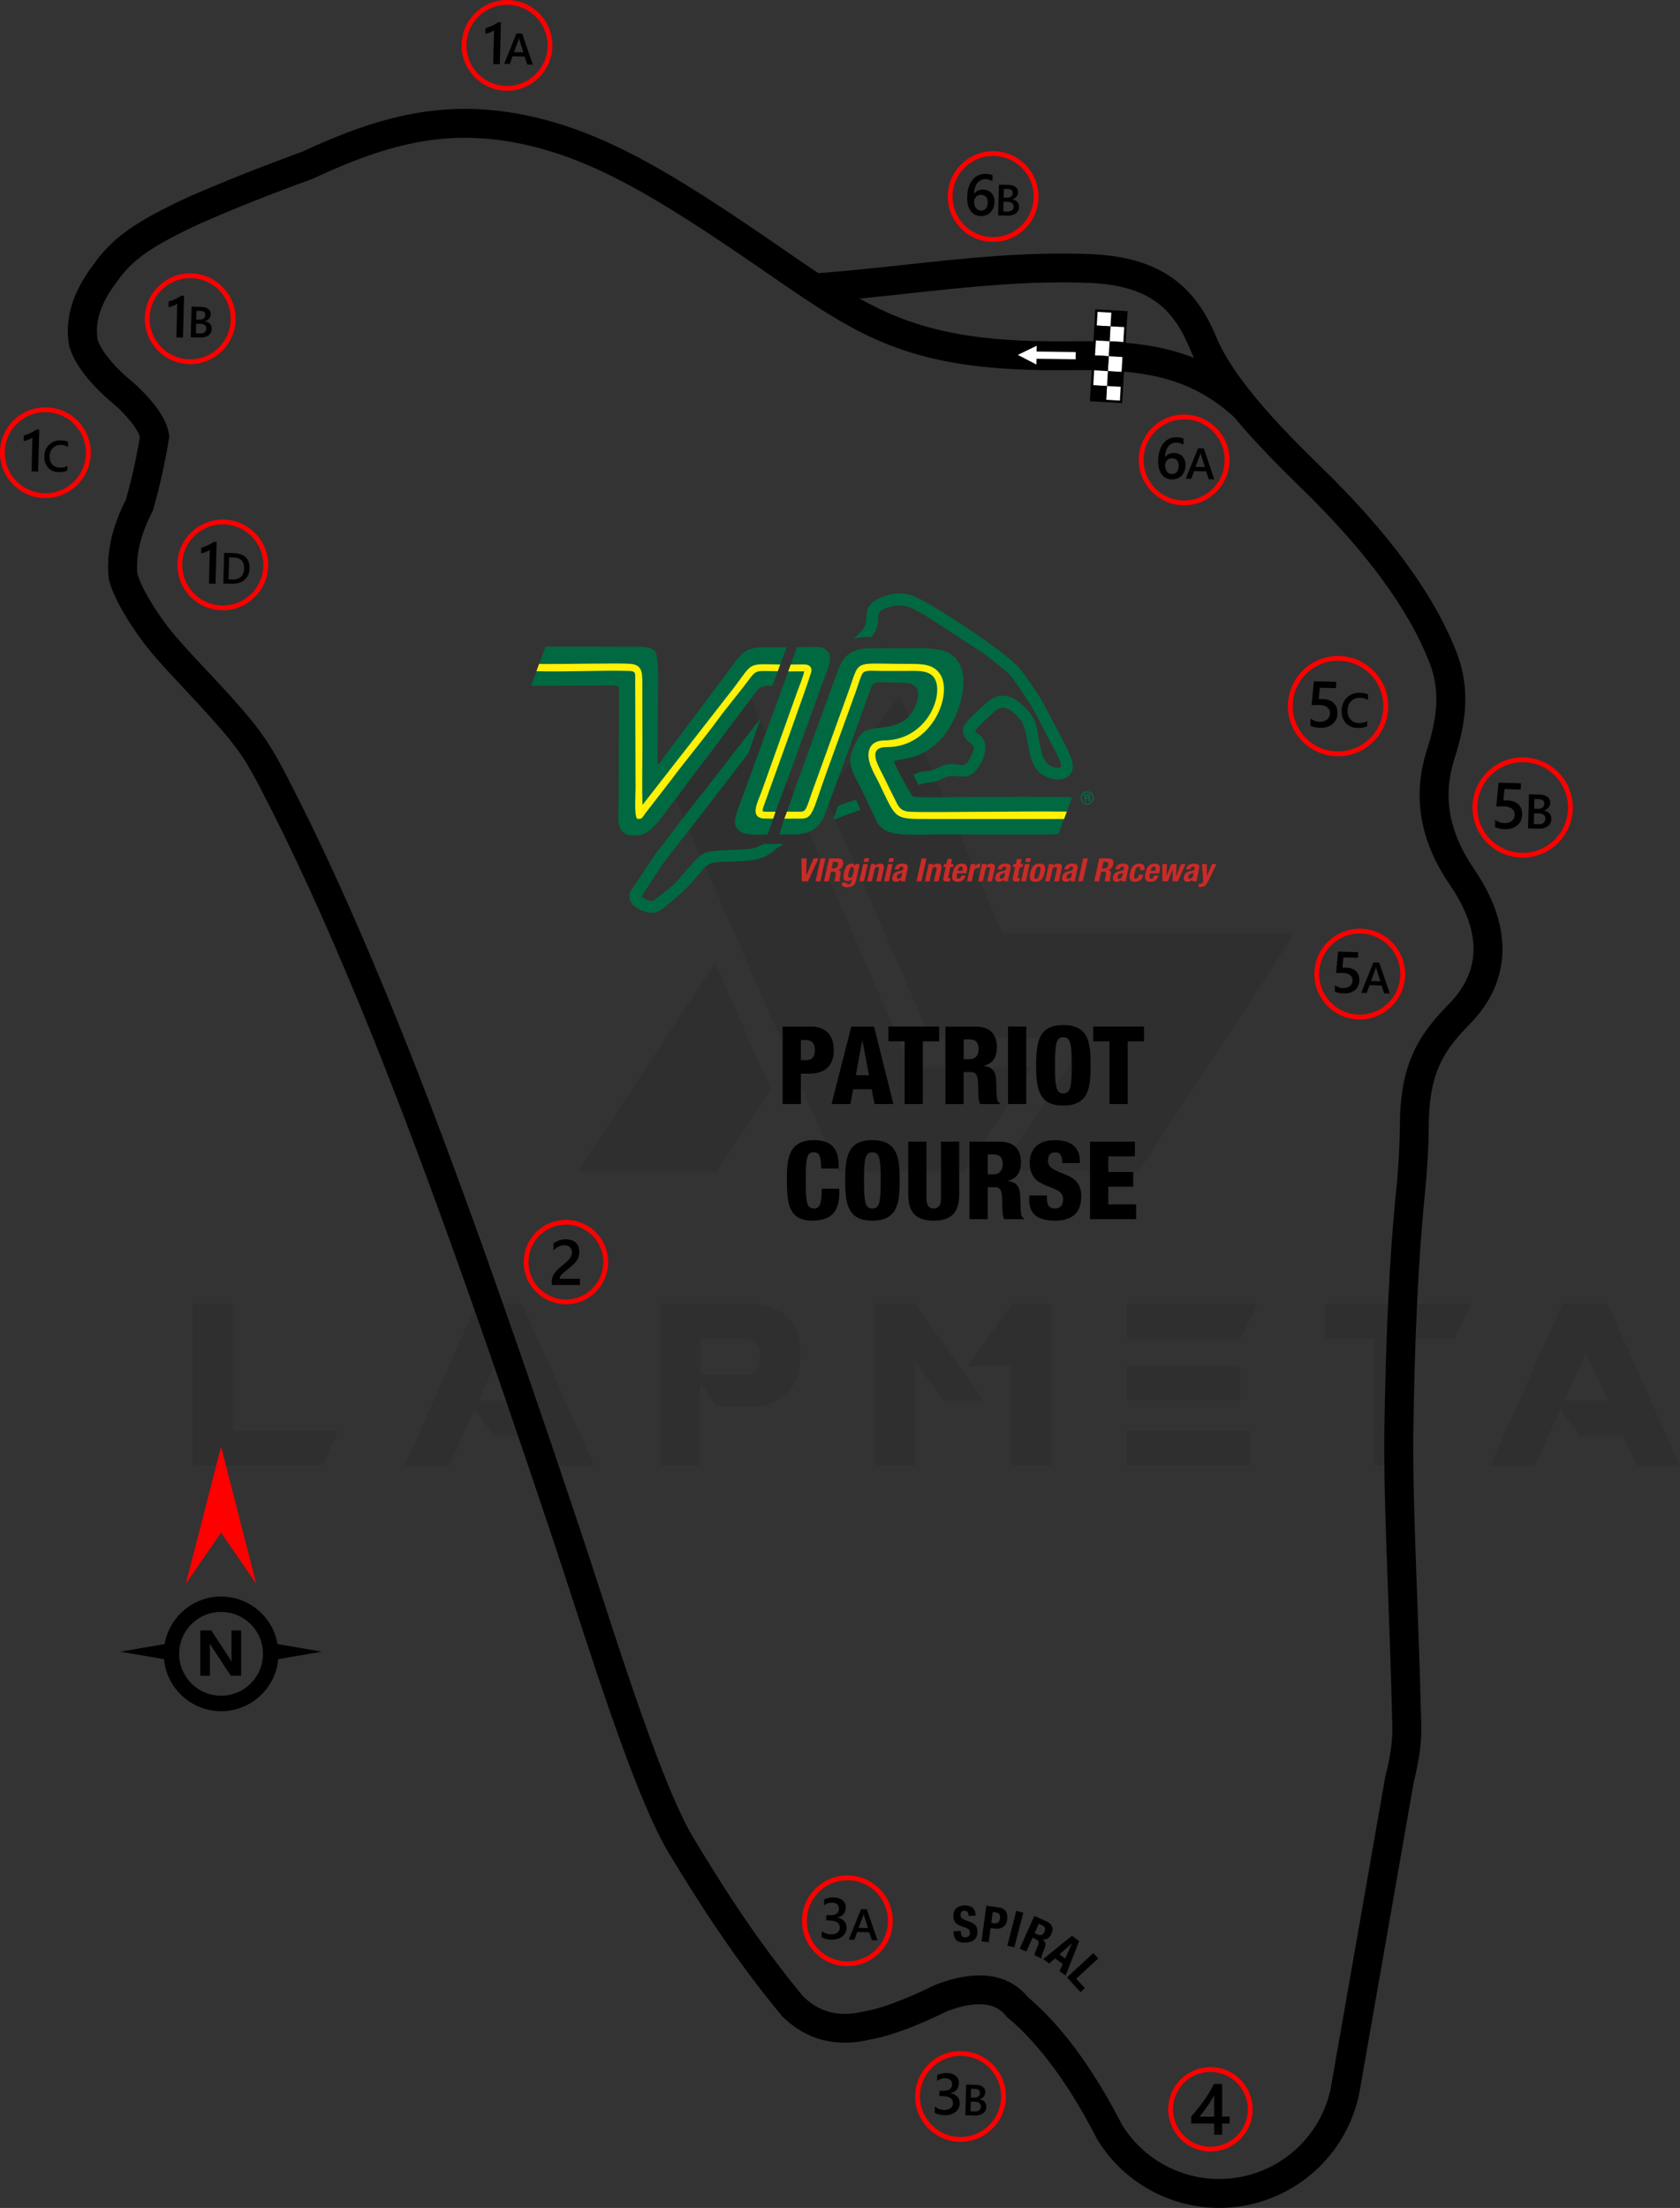 <?xml version="1.0" encoding="UTF-8"?>
<!DOCTYPE svg PUBLIC "-//W3C//DTD SVG 1.1//EN" "http://www.w3.org/Graphics/SVG/1.1/DTD/svg11.dtd">
<!-- Creator: CorelDRAW 2020 (64-Bit) -->
<svg xmlns="http://www.w3.org/2000/svg" xml:space="preserve" width="122.76mm" height="161.353mm" version="1.1" style="shape-rendering:geometricPrecision; text-rendering:geometricPrecision; image-rendering:optimizeQuality; fill-rule:evenodd; clip-rule:evenodd"
viewBox="0 0 485.14 637.65"
 xmlns:xlink="http://www.w3.org/1999/xlink"
 xmlns:xodm="http://www.corel.com/coreldraw/odm/2003">
 <rect x="0" y="0" width="485.14" height="637.65" fill="#333333" stroke="none"/>
 <defs>
  <style type="text/css">
   <![CDATA[
    .str1 {stroke:red;stroke-width:1.39;stroke-miterlimit:22.926}
    .str0 {stroke:black;stroke-width:0.7;stroke-miterlimit:22.926}
    .fil5 {fill:none}
    .fil3 {fill:black}
    .fil7 {fill:#006941}
    .fil9 {fill:#FFF108}
    .fil4 {fill:white}
    .fil2 {fill:black;fill-rule:nonzero}
    .fil1 {fill:black;fill-rule:nonzero}
    .fil8 {fill:#CA2B27;fill-rule:nonzero}
    .fil10 {fill:red;fill-rule:nonzero}
    .fil6 {fill:white;fill-rule:nonzero}
    .fil0 {fill:black;fill-opacity:0.071}
   ]]>
  </style>
 </defs>
 <g id="Layer_x0020_1">
  <g id="_2083829331744">
   <g>
    <g id="Layer-1">
     <path class="fil0" d="M55.56 423.25l0 -46.8 11.62 0 0 36.65 30.53 0 -4.65 10.15 -37.5 0zm204.17 -222.38l29.83 68.57 84.38 0 -45.02 68.81 -40.29 0 0 -0.08 25.26 -38.59 -45.33 0 -30.22 -69.58 21.39 -29.13zm-37.19 113.75l-15.5 23.71 -40.29 0 0 -0.08 39.83 -60.21 15.96 36.57zm-50.91 108.71l-12.4 0 -3.8 -8.45 -12.63 0 -5.73 -7.83 -7.36 16.27 -12.86 0 20.77 -46.8 13.1 0 20.92 46.8zm-20.84 -18.75l-6.35 -13.95 -6.2 13.95 12.55 0zm51.53 -7.59l14.1 0c2.01,-0.62 3.02,-2.48 2.94,-5.58 0,-2.56 -1.24,-4.18 -3.87,-4.8l-13.17 0 0 10.38zm4.65 9.3l-4.73 -6.82 0 23.79 -11.62 0 0 -46.8 27.97 0c8.21,1.47 12.4,5.89 12.48,13.4l0 2.79c-0.08,7.59 -4.18,12.17 -12.32,13.56l-11.78 -0 0 0.08zm77.1 -1.7l-11.62 0 -8.06 -11.16 -0 29.83 -11.7 0 0 -46.8 11.62 0 19.76 28.13zm8.06 -28.05l11.62 0 0 46.72 -11.7 0 0 -28.67 -12.63 0 12.71 -18.05zm68.81 36.57l0 10.15 -35.57 0 0 -10.15 35.57 0zm-2.79 -18.6l0 10 -32.78 0 0 -10 32.78 0zm5.11 -17.98l-5.11 10.23 -32.78 0 0 -10.23 37.89 0zm33.32 10.07l-14.02 0 0 -10.07 42.23 0 -4.73 10.07 -11.7 0 0 36.65 -11.7 0 0 -36.65 -0.08 0zm88.57 36.73l-12.4 0 -3.8 -8.45 -12.63 0 -5.73 -7.83 -7.36 16.27 -12.86 0 20.77 -46.8 13.09 0 20.92 46.8zm-20.84 -18.75l-6.35 -13.95 -6.2 13.95 12.55 0z"/>
     <polygon class="fil0" points="193.72,227.52 242.07,338.33 278.41,338.33 298.17,308.19 263.07,308.19 215.1,197.77 "/>
    </g>
   </g>
  </g>
  <path class="fil1" d="M236.37 78.89c8.32,-0.63 16.5,-1.52 24.66,-2.4 17.66,-1.92 35.27,-3.83 53.64,-3.12 10.73,0.41 18.39,2.92 24.15,7.1 5.83,4.23 9.56,10 12.45,16.94 2.48,5.96 7.01,12.36 12.38,18.71 5.52,6.53 11.9,12.96 17.89,18.79 9.58,9.33 17.65,18.39 24.15,27.22 6.58,8.93 11.56,17.65 14.89,26.17l0 0.02c2.15,5.51 2.8,10.78 2.49,15.98 -0.3,5.02 -1.5,9.93 -3.09,14.92 -1.92,6.02 -2.08,11.64 -1,16.84 1.1,5.28 3.48,10.21 6.59,14.75 5.73,8.36 8.44,16.36 8.29,23.87 -0.16,7.86 -3.41,14.98 -9.58,21.23 -3.94,3.99 -6.85,7.67 -8.75,12.07 -1.92,4.45 -2.89,9.78 -2.95,17.05 -0.02,3.15 -0.12,6.39 -0.31,9.71 -0.18,3.2 -0.45,6.59 -0.81,10.16 -0.92,9 -1.67,19.49 -2.24,31.47 -0.56,11.79 -0.95,24.93 -1.14,39.39 0,13.91 0.48,26.93 1.06,42.64 0.41,11.15 0.88,23.66 1.26,39.07 0.12,2.56 -0.01,5.3 -0.39,8.22 -0.36,2.78 -0.93,5.7 -1.72,8.76l-15.76 90.08 -0.03 0.11c-1.7,8.3 -5.85,15.66 -11.66,21.3 -5.82,5.66 -13.29,9.6 -21.62,11.07 -8.33,1.47 -16.7,0.31 -24.09,-3.02 -7.38,-3.32 -13.8,-8.83 -18.23,-16.05l-0.15 -0.28c-4.01,-7.83 -8.18,-14.68 -12.51,-20.55 -4.26,-5.78 -8.62,-10.55 -13.1,-14.31l-0.35 -0.29 -0.23 -0.28c-1.52,-1.89 -3.53,-2.99 -6.03,-3.31 -2.91,-0.36 -6.48,0.23 -10.71,1.77 -4.69,2.29 -8.88,4.12 -12.58,5.49l-0.01 -0.01c-3.81,1.41 -7.14,2.36 -9.99,2.85 -4.86,1.16 -9.38,1.21 -13.56,0.15 -4.31,-1.09 -8.19,-3.33 -11.64,-6.71l-0.11 -0.11 -0.17 -0.2c-6.7,-8.07 -12.63,-16.12 -18.01,-24.03 -5.46,-8.03 -10.24,-15.7 -14.65,-23.01 -8.52,-14.16 -19.18,-46.89 -28.02,-74.05 -2.12,-6.52 -4.15,-12.75 -5.72,-17.44 -10.11,-30.23 -19.79,-58.46 -29.03,-84.13 -9.25,-25.72 -18.12,-49.07 -26.59,-69.57 -5.28,-12.77 -10.12,-23.93 -14.78,-34.07 -4.62,-10.07 -9.1,-19.23 -13.67,-28.04 -2.03,-3.92 -3.61,-6.76 -5.37,-9.38 -1.73,-2.59 -3.74,-5.13 -6.67,-8.5 -3.8,-4.36 -7.24,-8.03 -10.38,-11.38 -5.01,-5.35 -9.32,-9.94 -12.58,-14.53 -2.3,-3.25 -4.17,-6.2 -5.61,-8.86 -1.52,-2.82 -2.58,-5.36 -3.19,-7.63l-0.08 -0.28 -0.04 -0.37c-0.37,-3.65 -0.11,-7.42 0.78,-11.3 0.84,-3.67 2.25,-7.44 4.23,-11.32 0.9,-3.24 1.69,-6.39 2.35,-9.42 0.65,-2.95 1.21,-5.84 1.66,-8.67 -0.2,-0.77 -0.7,-1.74 -1.5,-2.9 -1.14,-1.67 -2.81,-3.56 -4.99,-5.68 -3.59,-2.94 -6.53,-5.8 -8.8,-8.57 -2.42,-2.95 -4.08,-5.81 -4.97,-8.57l-0.09 -0.27 -0.05 -0.24c-0.73,-3.9 -0.48,-7.86 0.75,-11.88 1.18,-3.86 3.26,-7.73 6.22,-11.61l0 0c2.74,-3.89 5.77,-7.01 10.1,-10.08 4.21,-2.98 9.59,-5.88 17.13,-9.38l0.07 -0.03c4.55,-2.01 9.69,-4.16 15.41,-6.44 5.59,-2.23 11.46,-4.46 17.62,-6.71 11.19,-5.21 21.36,-8.97 31.54,-10.89 10.4,-1.97 20.75,-2.03 32.08,0.18 11.46,2.24 22.2,6.39 33.97,12.66 11.58,6.17 24.1,14.37 39.33,24.86l2.44 1.68c3.41,2.35 6.6,4.55 9.67,6.59zm25.54 5.9c-4.56,0.5 -9.12,0.99 -13.69,1.44 15.13,8.42 30.68,12.68 60.27,12.33 10.35,-0.12 19.68,0.17 28.47,2.31 2.68,0.65 5.29,1.47 7.85,2.49 -0.45,-0.92 -0.87,-1.84 -1.25,-2.76 -2.33,-5.61 -5.24,-10.2 -9.64,-13.38 -4.47,-3.23 -10.64,-5.19 -19.55,-5.53 -17.72,-0.68 -35.07,1.2 -52.47,3.09zm95.37 36.72l-0.78 -0.93c-6.81,-6.29 -13.87,-9.74 -21.5,-11.6 -7.96,-1.94 -16.68,-2.2 -26.41,-2.08 -45.63,0.54 -59.73,-9.19 -86.63,-27.74l-2.44 -1.68c-15.02,-10.34 -27.31,-18.4 -38.51,-24.37 -11,-5.86 -21,-9.73 -31.65,-11.81 -10.25,-2.01 -19.59,-1.95 -28.94,-0.18 -9.51,1.8 -19.12,5.36 -29.76,10.34l-0.34 0.15c-6.34,2.32 -12.18,4.54 -17.52,6.66 -5.24,2.09 -10.28,4.2 -15.12,6.34 -7.05,3.28 -12.01,5.93 -15.72,8.57 -3.56,2.52 -6.02,5.06 -8.21,8.2l-0.1 0.15c-2.37,3.11 -4,6.1 -4.88,8.96 -0.8,2.62 -0.99,5.18 -0.57,7.67 0.59,1.69 1.72,3.55 3.38,5.57 1.88,2.29 4.45,4.77 7.71,7.44l0.25 0.23c2.7,2.6 4.8,4.99 6.29,7.17 1.72,2.51 2.72,4.85 2.98,7.02l0.06 0.52 -0.1 0.62c-0.51,3.24 -1.13,6.54 -1.88,9.91 -0.75,3.4 -1.61,6.83 -2.57,10.27l-0.12 0.44 -0.19 0.36c-1.75,3.39 -2.99,6.63 -3.7,9.73 -0.66,2.87 -0.88,5.61 -0.65,8.22 0.46,1.59 1.26,3.44 2.4,5.55 1.29,2.39 2.97,5.05 5.05,7.98 2.92,4.11 7.05,8.52 11.86,13.65 3.34,3.56 6.98,7.45 10.61,11.61 3.09,3.55 5.28,6.33 7.29,9.34 1.99,2.98 3.7,6.04 5.86,10.2 4.56,8.79 9.09,18.05 13.83,28.4 4.72,10.28 9.6,21.54 14.91,34.37 8.48,20.51 17.39,44 26.72,69.93 9.35,25.99 19.04,54.23 29.09,84.29 2,5.97 3.83,11.59 5.75,17.51 8.7,26.73 19.19,58.96 27.24,72.32 4.48,7.44 9.23,15.09 14.38,22.66 5.19,7.62 10.9,15.39 17.35,23.17 2.33,2.25 4.91,3.74 7.71,4.45 2.93,0.74 6.18,0.68 9.75,-0.19l0.31 -0.07c2.37,-0.39 5.22,-1.21 8.55,-2.45l0 -0.02c3.49,-1.29 7.45,-3.03 11.9,-5.2l0.06 -0.03 0.31 -0.12c5.68,-2.11 10.65,-2.9 14.93,-2.37 4.62,0.58 8.38,2.61 11.29,6.09 4.9,4.17 9.62,9.33 14.14,15.46 4.51,6.12 8.87,13.27 13.07,21.46 3.53,5.73 8.63,10.09 14.52,12.74 5.89,2.65 12.56,3.57 19.23,2.4 6.66,-1.17 12.62,-4.31 17.24,-8.81 4.61,-4.48 7.91,-10.31 9.28,-16.88l-0.01 -0 15.77 -90.11 0.08 -0.33c0.75,-2.86 1.28,-5.53 1.6,-8.01 0.31,-2.43 0.42,-4.7 0.32,-6.82l0 -0.08c-0.37,-15.16 -0.84,-27.8 -1.26,-39.06 -0.58,-15.73 -1.07,-28.76 -1.06,-42.98l0 -0.05c0.19,-14.74 0.58,-27.97 1.14,-39.69 0.58,-12.12 1.34,-22.75 2.28,-31.89 0.35,-3.39 0.6,-6.66 0.78,-9.8 0.19,-3.36 0.29,-6.45 0.31,-9.29 0.06,-8.53 1.25,-14.88 3.6,-20.32 2.37,-5.49 5.84,-9.92 10.48,-14.62 4.64,-4.7 7.08,-9.91 7.19,-15.54 0.12,-5.74 -2.12,-12.11 -6.85,-19 -3.69,-5.38 -6.53,-11.29 -7.87,-17.75 -1.36,-6.53 -1.17,-13.56 1.23,-21.06 1.4,-4.37 2.45,-8.63 2.7,-12.89 0.24,-4.07 -0.26,-8.19 -1.93,-12.47l-0.01 0c-3.06,-7.84 -7.69,-15.93 -13.84,-24.28 -6.23,-8.46 -13.99,-17.17 -23.24,-26.17 -6.16,-6 -12.73,-12.62 -18.44,-19.38z"/>
  <path class="fil2" d="M275.36 557.74l0.02 0.42c0.08,1.91 1.06,2.97 3.42,2.87 2.26,-0.1 3.55,-1.14 3.45,-3.33 -0.06,-1.26 -0.5,-2.04 -2.09,-2.65l-1.64 -0.63c-0.9,-0.34 -1.11,-0.72 -1.13,-1.36 -0.03,-0.61 0.19,-1.21 1.13,-1.25 0.8,-0.03 1.15,0.52 1.2,1.49l2 -0.09 -0.01 -0.29c-0.09,-1.98 -1.47,-2.72 -3.32,-2.64 -1.97,0.09 -3.16,1.17 -3.07,3.18 0.08,1.72 0.96,2.45 2.84,3.01 1.4,0.42 1.89,0.74 1.93,1.69 0.04,0.87 -0.55,1.3 -1.19,1.33 -1.1,0.05 -1.4,-0.56 -1.45,-1.53l-0.01 -0.3 -2.09 0.09zm8.07 2.89l2.07 0.28 0.56 -4.09 1.11 0.15c1.95,0.27 3.39,-0.52 3.68,-2.65 0.21,-1.54 -0.3,-3.17 -2.4,-3.46l-3.62 -0.49 -1.39 10.26zm3.26 -8.45l0.86 0.12c1.03,0.14 1.36,0.77 1.22,1.78 -0.14,1.05 -0.77,1.46 -1.59,1.35l-0.92 -0.13 0.42 -3.12zm6.21 10.23l2.6 -10.02 -2.02 -0.53 -2.6 10.02 2.02 0.53zm7.08 -6.84l0.9 0.4c0.86,0.39 1.13,1.03 0.74,1.9 -0.46,1.02 -1.15,1.18 -2.06,0.77l-0.79 -0.36 1.22 -2.73zm-5.51 7.19l1.9 0.85 1.79 -4 1.02 0.46c0.77,0.34 0.9,0.94 0.59,1.69l-0.76 1.84c-0.15,0.38 -0.27,0.75 -0.21,1.1l2.06 0.93 0.04 -0.08c-0.27,-0.35 -0.1,-0.88 0.34,-1.88 0.87,-2.01 0.99,-2.81 -0.23,-3.57l0.01 -0.03c1.17,0.26 2.05,-0.37 2.62,-1.62 0.72,-1.61 0.14,-2.86 -1.42,-3.56l-3.52 -1.58 -4.24 9.45zm6.76 3.02l1.76 1.28 1.68 -1.48 2.22 1.63 -0.91 2.05 1.75 1.28 3.9 -9.97 -2.08 -1.52 -8.32 6.74zm8.29 -4.53l0.02 0.02 -1.94 4.35 -1.64 -1.2 3.56 -3.17zm2.5 14.07l1.26 -1.16 -2.5 -2.72 6.36 -5.85 -1.41 -1.54 -7.62 7.01 3.92 4.26z"/>
  <g id="_2083872948048">
   <g>
    <rect class="fil3" transform="matrix(-0.055 0.942 -0.942 -0.055 325.24 90.191)" width="4.57" height="4.57"/>
    <rect class="fil4" transform="matrix(-0.055 0.942 -0.942 -0.055 324.988 94.501)" width="4.57" height="4.57"/>
    <rect class="fil3" transform="matrix(-0.055 0.942 -0.942 -0.055 324.736 98.811)" width="4.57" height="4.57"/>
    <rect class="fil4" transform="matrix(-0.055 0.942 -0.942 -0.055 324.484 103.121)" width="4.57" height="4.57"/>
    <rect class="fil3" transform="matrix(-0.055 0.942 -0.942 -0.055 324.232 107.431)" width="4.57" height="4.57"/>
    <rect class="fil4" transform="matrix(-0.055 0.942 -0.942 -0.055 323.98 111.74)" width="4.57" height="4.57"/>
    <rect class="fil4" transform="matrix(-0.055 0.942 -0.942 -0.055 320.93 89.939)" width="4.57" height="4.57"/>
    <rect class="fil3" transform="matrix(-0.055 0.942 -0.942 -0.055 320.678 94.249)" width="4.57" height="4.57"/>
    <rect class="fil4" transform="matrix(-0.055 0.942 -0.942 -0.055 320.426 98.559)" width="4.57" height="4.57"/>
    <rect class="fil3" transform="matrix(-0.055 0.942 -0.942 -0.055 320.174 102.869)" width="4.57" height="4.57"/>
    <rect class="fil4" transform="matrix(-0.055 0.942 -0.942 -0.055 319.922 107.179)" width="4.57" height="4.57"/>
    <rect class="fil3" transform="matrix(-0.055 0.942 -0.942 -0.055 319.67 111.488)" width="4.57" height="4.57"/>
   </g>
   <polygon class="fil5 str0" points="323.73,116.05 319.42,115.8 315.11,115.55 315.36,111.24 315.61,106.93 315.86,102.62 316.12,98.31 316.37,94 316.62,89.69 320.93,89.94 325.24,90.19 324.99,94.5 324.74,98.81 324.48,103.12 324.23,107.43 323.98,111.74 "/>
  </g>
  <polygon class="fil6" points="299.32,103.61 310.62,103.76 310.64,101.67 299.34,101.52 299.37,99.85 293.91,102.49 299.29,105.27 "/>
  <g id="_2083052833536">
   <path class="fil5 str1" d="M146.74 0.7c6.85,0.18 12.26,5.88 12.08,12.73 -0.18,6.85 -5.88,12.26 -12.73,12.08 -6.85,-0.18 -12.26,-5.88 -12.08,-12.73 0.18,-6.85 5.88,-12.26 12.73,-12.08z"/>
   <path class="fil1" d="M144.65 6.46l-0.32 12.08 -1.91 -0.05 0.25 -9.74c-0.35,0.24 -0.73,0.44 -1.13,0.6 -0.4,0.16 -0.86,0.3 -1.38,0.42l0.04 -1.63c0.32,-0.1 0.63,-0.2 0.93,-0.31 0.3,-0.11 0.6,-0.23 0.89,-0.37 0.29,-0.14 0.59,-0.29 0.89,-0.45 0.3,-0.17 0.61,-0.36 0.93,-0.58l0.81 0.02z"/>
   <path id="1" class="fil1" d="M153.85 18.66l-1.61 -0.04 -0.74 -2.28 -3.48 -0.09 -0.82 2.23 -1.61 -0.04 3.55 -8.77 1.66 0.04 3.06 8.95zm-2.71 -3.53l-1.14 -3.57c-0.03,-0.12 -0.07,-0.3 -0.1,-0.56l-0.03 -0c-0.04,0.23 -0.09,0.42 -0.14,0.55l-1.31 3.5 2.71 0.07z"/>
  </g>
  <g id="_2083052876496">
   <path class="fil5 str1" d="M55.25 79.64c6.85,0.18 12.26,5.88 12.08,12.73 -0.18,6.85 -5.88,12.26 -12.73,12.08 -6.85,-0.18 -12.26,-5.88 -12.08,-12.73 0.18,-6.85 5.88,-12.26 12.73,-12.08z"/>
   <path class="fil1" d="M53.16 85.41l-0.32 12.08 -1.91 -0.05 0.25 -9.74c-0.35,0.24 -0.73,0.44 -1.13,0.6 -0.4,0.16 -0.86,0.3 -1.38,0.42l0.04 -1.63c0.32,-0.1 0.63,-0.2 0.93,-0.31 0.3,-0.11 0.6,-0.23 0.89,-0.37 0.29,-0.14 0.59,-0.29 0.89,-0.45 0.3,-0.17 0.61,-0.36 0.93,-0.58l0.81 0.02z"/>
   <path id="1" class="fil1" d="M55.08 97.41l0.23 -8.86 2.81 0.07c0.86,0.02 1.53,0.23 2.02,0.61 0.49,0.39 0.73,0.88 0.71,1.48 -0.01,0.5 -0.17,0.94 -0.46,1.3 -0.29,0.36 -0.7,0.62 -1.2,0.76l-0 0.03c0.61,0.09 1.09,0.32 1.44,0.71 0.35,0.39 0.52,0.89 0.51,1.5 -0.02,0.76 -0.33,1.36 -0.94,1.82 -0.61,0.45 -1.37,0.67 -2.28,0.65l-2.84 -0.07zm1.66 -7.64l-0.07 2.52 0.95 0.02c0.51,0.01 0.91,-0.1 1.21,-0.33 0.3,-0.23 0.45,-0.57 0.46,-1.01 0.02,-0.76 -0.48,-1.15 -1.49,-1.18l-1.07 -0.03zm-0.1 3.7l-0.07 2.8 1.25 0.03c0.55,0.01 0.97,-0.1 1.28,-0.35 0.3,-0.25 0.46,-0.59 0.47,-1.03 0.02,-0.92 -0.6,-1.4 -1.87,-1.43l-1.06 -0.03z"/>
  </g>
  <g id="_2082339287568">
   <path class="fil5 str1" d="M13.43 118.33c6.85,0.18 12.26,5.88 12.08,12.73 -0.18,6.85 -5.88,12.26 -12.73,12.08 -6.85,-0.18 -12.26,-5.88 -12.08,-12.73 0.18,-6.85 5.88,-12.26 12.73,-12.08z"/>
   <path class="fil1" d="M11.34 124.09l-0.32 12.08 -1.91 -0.05 0.25 -9.74c-0.35,0.24 -0.73,0.44 -1.13,0.6 -0.4,0.16 -0.86,0.3 -1.38,0.42l0.04 -1.63c0.32,-0.1 0.63,-0.2 0.93,-0.31 0.3,-0.11 0.6,-0.23 0.89,-0.37 0.29,-0.14 0.59,-0.29 0.89,-0.45 0.3,-0.17 0.61,-0.36 0.93,-0.58l0.81 0.02z"/>
   <path id="1" class="fil1" d="M19.44 135.89c-0.68,0.33 -1.51,0.48 -2.5,0.45 -1.29,-0.03 -2.3,-0.47 -3.06,-1.3 -0.75,-0.83 -1.11,-1.91 -1.08,-3.23 0.04,-1.42 0.5,-2.55 1.4,-3.4 0.89,-0.85 2.01,-1.26 3.34,-1.23 0.86,0.02 1.56,0.16 2.12,0.42l-0.04 1.46c-0.59,-0.37 -1.24,-0.56 -1.96,-0.58 -0.96,-0.02 -1.75,0.26 -2.36,0.86 -0.61,0.6 -0.93,1.41 -0.96,2.44 -0.03,0.98 0.23,1.76 0.77,2.35 0.54,0.59 1.26,0.9 2.17,0.93 0.83,0.02 1.57,-0.16 2.19,-0.54l-0.04 1.36z"/>
  </g>
  <g id="_2082339309504">
   <path class="fil5 str1" d="M64.66 150.74c6.85,0.18 12.26,5.88 12.08,12.73 -0.18,6.85 -5.88,12.26 -12.73,12.08 -6.85,-0.18 -12.26,-5.88 -12.08,-12.73 0.18,-6.85 5.88,-12.26 12.73,-12.08z"/>
   <path class="fil1" d="M62.57 156.51l-0.32 12.08 -1.91 -0.05 0.25 -9.74c-0.35,0.24 -0.73,0.44 -1.13,0.6 -0.4,0.16 -0.86,0.3 -1.38,0.42l0.04 -1.63c0.32,-0.1 0.63,-0.2 0.93,-0.31 0.3,-0.11 0.6,-0.23 0.89,-0.37 0.29,-0.14 0.59,-0.29 0.89,-0.45 0.3,-0.17 0.61,-0.36 0.93,-0.58l0.81 0.02z"/>
   <path id="1" class="fil1" d="M64.49 168.52l0.23 -8.86 2.56 0.07c3.27,0.09 4.86,1.57 4.79,4.45 -0.04,1.37 -0.52,2.45 -1.45,3.26 -0.93,0.81 -2.15,1.19 -3.68,1.15l-2.45 -0.06zm1.66 -7.57l-0.17 6.37 1.17 0.03c1.03,0.03 1.84,-0.24 2.43,-0.79 0.59,-0.55 0.9,-1.35 0.92,-2.39 0.05,-2.07 -0.99,-3.13 -3.14,-3.19l-1.23 -0.03z"/>
  </g>
  <g id="_2081603577024">
   <path class="fil5 str1" d="M163.42 352.98c6.35,0 11.5,5.15 11.5,11.5 0,6.35 -5.15,11.5 -11.5,11.5 -6.35,0 -11.5,-5.15 -11.5,-11.5 0,-6.35 5.15,-11.5 11.5,-11.5z"/>
   <path class="fil3" d="M167.49 371.09l-8.15 0 0 -1c0,-0.41 0.06,-0.8 0.17,-1.16 0.11,-0.36 0.27,-0.7 0.46,-1.01 0.19,-0.31 0.42,-0.61 0.68,-0.9 0.26,-0.28 0.54,-0.55 0.83,-0.82 0.3,-0.26 0.6,-0.52 0.91,-0.76 0.31,-0.24 0.61,-0.49 0.9,-0.73 0.28,-0.24 0.53,-0.47 0.76,-0.7 0.23,-0.22 0.43,-0.46 0.59,-0.7 0.16,-0.24 0.29,-0.49 0.38,-0.76 0.09,-0.27 0.14,-0.56 0.14,-0.87 0,-0.34 -0.05,-0.64 -0.16,-0.9 -0.11,-0.26 -0.25,-0.47 -0.45,-0.64 -0.19,-0.17 -0.41,-0.3 -0.67,-0.39 -0.26,-0.09 -0.54,-0.13 -0.85,-0.13 -0.53,0 -1.07,0.12 -1.62,0.37 -0.55,0.25 -1.08,0.62 -1.58,1.12l0 -2.02c0.27,-0.2 0.53,-0.37 0.81,-0.52 0.27,-0.15 0.55,-0.27 0.84,-0.37 0.29,-0.1 0.59,-0.17 0.91,-0.22 0.32,-0.05 0.66,-0.07 1.02,-0.07 0.59,0 1.12,0.08 1.59,0.23 0.48,0.15 0.88,0.38 1.22,0.68 0.34,0.3 0.6,0.67 0.78,1.12 0.19,0.44 0.28,0.96 0.28,1.54 0,0.53 -0.07,1 -0.2,1.42 -0.13,0.42 -0.31,0.81 -0.55,1.17 -0.24,0.36 -0.53,0.71 -0.87,1.03 -0.34,0.32 -0.72,0.66 -1.13,1 -0.35,0.28 -0.7,0.56 -1.05,0.83 -0.35,0.27 -0.66,0.53 -0.94,0.79 -0.28,0.26 -0.5,0.51 -0.67,0.77 -0.17,0.26 -0.26,0.51 -0.26,0.77l0 0.05 5.86 0 0 1.8z"/>
  </g>
  <g id="_2081603574384">
   <path class="fil5 str1" d="M245.03 542.32c6.85,0.18 12.26,5.88 12.08,12.73 -0.18,6.85 -5.88,12.26 -12.73,12.08 -6.85,-0.18 -12.26,-5.88 -12.08,-12.73 0.18,-6.85 5.88,-12.26 12.73,-12.08z"/>
   <path class="fil1" d="M237.25 559.46l0.05 -1.8c0.75,0.63 1.61,0.96 2.58,0.98 0.78,0.02 1.42,-0.14 1.9,-0.49 0.48,-0.34 0.73,-0.82 0.74,-1.43 0.03,-1.34 -0.97,-2.04 -3.02,-2.09l-0.91 -0.02 0.04 -1.53 0.87 0.02c1.82,0.05 2.74,-0.56 2.77,-1.82 0.03,-1.16 -0.66,-1.76 -2.08,-1.8 -0.79,-0.02 -1.54,0.24 -2.25,0.79l0.04 -1.7c0.81,-0.43 1.77,-0.63 2.86,-0.6 1.05,0.03 1.88,0.31 2.5,0.86 0.62,0.54 0.92,1.23 0.89,2.05 -0.04,1.56 -0.86,2.54 -2.45,2.94l-0 0.03c0.85,0.1 1.51,0.42 2,0.94 0.48,0.53 0.71,1.18 0.69,1.94 -0.03,1.06 -0.45,1.91 -1.26,2.54 -0.82,0.63 -1.87,0.93 -3.17,0.89 -1.17,-0.03 -2.1,-0.27 -2.78,-0.71z"/>
   <path id="1" class="fil1" d="M253.37 560.36l-1.61 -0.04 -0.74 -2.28 -3.48 -0.09 -0.82 2.23 -1.61 -0.04 3.55 -8.77 1.66 0.04 3.06 8.95zm-2.71 -3.53l-1.14 -3.57c-0.03,-0.12 -0.07,-0.3 -0.1,-0.56l-0.03 -0c-0.04,0.23 -0.09,0.42 -0.14,0.55l-1.31 3.5 2.71 0.07z"/>
  </g>
  <g id="_2083864953952">
   <path class="fil5 str1" d="M349.54 597.66c6.35,0 11.5,5.15 11.5,11.5 0,6.35 -5.15,11.5 -11.5,11.5 -6.35,0 -11.5,-5.15 -11.5,-11.5 0,-6.35 5.15,-11.5 11.5,-11.5z"/>
  </g>
  <path class="fil2" d="M352.91 601.84l0 9.45 2.17 0 0 1.97 -2.17 0 0 3.22 -2.3 0 0 -3.22 -6.63 0 0 -1.99c0.6,-0.68 1.21,-1.4 1.84,-2.19 0.63,-0.78 1.24,-1.59 1.82,-2.41 0.58,-0.82 1.12,-1.64 1.62,-2.46 0.5,-0.83 0.92,-1.61 1.25,-2.37l2.39 0zm-2.3 9.45l0 -6.15c-0.74,1.33 -1.48,2.5 -2.2,3.49 -0.72,0.99 -1.4,1.88 -2.03,2.66l4.24 0z"/>
  <g id="_2083864969072">
   <path class="fil5 str1" d="M277.7 593.04c6.85,0.18 12.26,5.88 12.08,12.73 -0.18,6.85 -5.88,12.26 -12.73,12.08 -6.85,-0.18 -12.26,-5.88 -12.08,-12.73 0.18,-6.85 5.88,-12.26 12.73,-12.08z"/>
   <path class="fil1" d="M269.92 610.17l0.05 -1.8c0.75,0.63 1.61,0.96 2.58,0.98 0.78,0.02 1.42,-0.14 1.9,-0.49 0.48,-0.34 0.73,-0.82 0.74,-1.43 0.03,-1.34 -0.97,-2.04 -3.02,-2.09l-0.91 -0.02 0.04 -1.53 0.87 0.02c1.82,0.05 2.74,-0.56 2.77,-1.82 0.03,-1.16 -0.66,-1.76 -2.08,-1.8 -0.79,-0.02 -1.54,0.24 -2.25,0.79l0.04 -1.7c0.81,-0.43 1.77,-0.63 2.86,-0.6 1.05,0.03 1.88,0.31 2.5,0.86 0.62,0.54 0.92,1.23 0.89,2.05 -0.04,1.56 -0.86,2.54 -2.45,2.94l-0 0.03c0.85,0.1 1.51,0.42 2,0.94 0.48,0.53 0.71,1.18 0.69,1.94 -0.03,1.06 -0.45,1.91 -1.26,2.54 -0.82,0.63 -1.87,0.93 -3.17,0.89 -1.17,-0.03 -2.1,-0.27 -2.78,-0.71z"/>
   <path id="1" class="fil1" d="M278.77 610.88l0.23 -8.86 2.81 0.07c0.86,0.02 1.53,0.23 2.02,0.61 0.49,0.39 0.73,0.88 0.71,1.49 -0.01,0.5 -0.17,0.93 -0.46,1.3 -0.29,0.36 -0.7,0.62 -1.2,0.76l-0 0.03c0.61,0.09 1.09,0.32 1.44,0.71 0.36,0.39 0.52,0.89 0.51,1.5 -0.02,0.76 -0.33,1.36 -0.94,1.82 -0.61,0.45 -1.37,0.67 -2.28,0.65l-2.84 -0.07zm1.66 -7.64l-0.07 2.52 0.95 0.02c0.51,0.01 0.91,-0.1 1.21,-0.33 0.3,-0.23 0.45,-0.57 0.46,-1.01 0.02,-0.76 -0.48,-1.15 -1.49,-1.18l-1.07 -0.03zm-0.1 3.7l-0.07 2.8 1.25 0.03c0.55,0.01 0.97,-0.1 1.28,-0.35 0.3,-0.25 0.46,-0.59 0.47,-1.03 0.02,-0.92 -0.6,-1.4 -1.87,-1.43l-1.06 -0.03z"/>
  </g>
  <g id="_2086268129040">
   <path class="fil5 str1" d="M392.98 268.9c6.85,0.18 12.26,5.88 12.08,12.73 -0.18,6.85 -5.88,12.26 -12.73,12.08 -6.85,-0.18 -12.26,-5.88 -12.08,-12.73 0.18,-6.85 5.88,-12.26 12.73,-12.08z"/>
   <path class="fil1" d="M385.46 286.36l0.05 -1.84c0.76,0.54 1.54,0.82 2.34,0.84 0.8,0.02 1.45,-0.16 1.95,-0.56 0.5,-0.4 0.76,-0.93 0.78,-1.62 0.02,-0.67 -0.22,-1.2 -0.7,-1.58 -0.49,-0.39 -1.19,-0.59 -2.12,-0.62 -0.32,-0.01 -0.97,0.01 -1.94,0.05l0.58 -6.2 5.81 0.15 -0.04 1.63 -4.23 -0.11 -0.27 2.95c0.38,-0.01 0.72,-0.02 1.03,-0.01 1.25,0.03 2.21,0.38 2.88,1.04 0.67,0.66 0.99,1.55 0.96,2.66 -0.03,1.17 -0.45,2.1 -1.25,2.78 -0.8,0.68 -1.89,1.01 -3.25,0.97 -1.15,-0.03 -2.01,-0.21 -2.57,-0.55z"/>
   <path id="1" class="fil1" d="M401.33 286.93l-1.61 -0.04 -0.74 -2.28 -3.48 -0.09 -0.82 2.23 -1.61 -0.04 3.55 -8.77 1.66 0.04 3.06 8.95zm-2.71 -3.53l-1.14 -3.57c-0.03,-0.12 -0.07,-0.3 -0.1,-0.56l-0.03 -0c-0.04,0.23 -0.09,0.42 -0.14,0.55l-1.31 3.5 2.71 0.07z"/>
  </g>
  <g id="_2082654221504">
   <path class="fil5 str1" d="M440.07 219.42c7.61,0.2 13.62,6.53 13.42,14.14 -0.2,7.61 -6.53,13.62 -14.14,13.42 -7.61,-0.2 -13.62,-6.53 -13.42,-14.14 0.2,-7.61 6.53,-13.62 14.14,-13.42z"/>
   <path class="fil1" d="M431.71 238.83l0.05 -2.04c0.85,0.6 1.71,0.91 2.6,0.94 0.89,0.02 1.61,-0.18 2.17,-0.62 0.56,-0.44 0.84,-1.04 0.86,-1.8 0.02,-0.74 -0.24,-1.33 -0.78,-1.76 -0.54,-0.43 -1.33,-0.66 -2.36,-0.68 -0.35,-0.01 -1.07,0.01 -2.16,0.05l0.65 -6.89 6.46 0.17 -0.05 1.81 -4.7 -0.12 -0.3 3.28c0.42,-0.01 0.8,-0.02 1.14,-0.01 1.39,0.04 2.46,0.42 3.2,1.16 0.74,0.73 1.1,1.72 1.06,2.96 -0.03,1.3 -0.5,2.33 -1.39,3.09 -0.89,0.76 -2.1,1.12 -3.61,1.08 -1.28,-0.03 -2.23,-0.24 -2.85,-0.62z"/>
   <path id="1" class="fil1" d="M441.26 239.24l0.26 -9.84 3.12 0.08c0.95,0.02 1.7,0.25 2.24,0.68 0.54,0.43 0.81,0.98 0.79,1.65 -0.01,0.56 -0.19,1.04 -0.51,1.44 -0.33,0.4 -0.77,0.69 -1.33,0.84l-0 0.03c0.67,0.1 1.21,0.36 1.6,0.79 0.39,0.43 0.58,0.99 0.56,1.67 -0.02,0.84 -0.37,1.51 -1.05,2.02 -0.68,0.51 -1.52,0.74 -2.53,0.72l-3.16 -0.08zm1.85 -8.49l-0.07 2.8 1.06 0.03c0.57,0.01 1.02,-0.11 1.35,-0.37 0.33,-0.26 0.5,-0.63 0.51,-1.12 0.02,-0.84 -0.53,-1.28 -1.65,-1.31l-1.19 -0.03zm-0.11 4.11l-0.08 3.12 1.39 0.04c0.61,0.02 1.08,-0.11 1.42,-0.38 0.34,-0.27 0.51,-0.65 0.53,-1.15 0.03,-1.02 -0.67,-1.55 -2.08,-1.59l-1.18 -0.03z"/>
  </g>
  <g id="_2082654219440">
   <path class="fil5 str1" d="M386.75 190.14c7.61,0.2 13.62,6.53 13.42,14.14 -0.2,7.61 -6.53,13.62 -14.14,13.42 -7.61,-0.2 -13.62,-6.53 -13.42,-14.14 0.2,-7.61 6.53,-13.62 14.14,-13.42z"/>
   <path class="fil1" d="M378.38 209.55l0.05 -2.04c0.85,0.6 1.71,0.91 2.6,0.94 0.89,0.02 1.61,-0.18 2.17,-0.62 0.56,-0.44 0.84,-1.04 0.86,-1.8 0.02,-0.74 -0.24,-1.33 -0.78,-1.76 -0.54,-0.43 -1.33,-0.66 -2.36,-0.68 -0.35,-0.01 -1.07,0.01 -2.16,0.05l0.65 -6.89 6.46 0.17 -0.05 1.81 -4.7 -0.12 -0.3 3.28c0.42,-0.01 0.8,-0.02 1.14,-0.01 1.39,0.04 2.46,0.42 3.2,1.16 0.74,0.73 1.1,1.72 1.06,2.96 -0.03,1.3 -0.5,2.33 -1.39,3.09 -0.89,0.76 -2.1,1.12 -3.61,1.08 -1.28,-0.03 -2.23,-0.24 -2.85,-0.62z"/>
   <path id="1" class="fil1" d="M394.81 209.73c-0.75,0.37 -1.68,0.53 -2.78,0.5 -1.43,-0.04 -2.56,-0.52 -3.4,-1.44 -0.84,-0.92 -1.24,-2.12 -1.2,-3.58 0.04,-1.57 0.56,-2.83 1.55,-3.78 0.99,-0.95 2.23,-1.4 3.71,-1.36 0.95,0.02 1.74,0.18 2.36,0.47l-0.04 1.62c-0.65,-0.41 -1.38,-0.63 -2.18,-0.65 -1.07,-0.03 -1.94,0.29 -2.62,0.95 -0.68,0.66 -1.04,1.57 -1.07,2.71 -0.03,1.08 0.26,1.96 0.86,2.62 0.6,0.66 1.4,1 2.41,1.03 0.93,0.02 1.74,-0.17 2.43,-0.59l-0.04 1.51z"/>
  </g>
  <g id="_2082654229664">
   <path class="fil5 str1" d="M342.27 120.42c6.85,0.18 12.26,5.88 12.08,12.73 -0.18,6.85 -5.88,12.26 -12.73,12.08 -6.85,-0.18 -12.26,-5.88 -12.08,-12.73 0.18,-6.85 5.88,-12.26 12.73,-12.08z"/>
   <path class="fil1" d="M342.33 134.56c-0.02,0.59 -0.13,1.13 -0.34,1.62 -0.21,0.48 -0.49,0.9 -0.84,1.24 -0.36,0.35 -0.77,0.61 -1.25,0.79 -0.48,0.18 -1,0.27 -1.55,0.25 -0.59,-0.02 -1.14,-0.15 -1.62,-0.39 -0.49,-0.24 -0.91,-0.6 -1.26,-1.06 -0.35,-0.47 -0.61,-1.04 -0.79,-1.72 -0.18,-0.68 -0.26,-1.47 -0.23,-2.37 0.03,-1.09 0.18,-2.06 0.47,-2.9 0.28,-0.84 0.66,-1.54 1.13,-2.09 0.47,-0.56 1.02,-0.98 1.64,-1.26 0.62,-0.28 1.29,-0.41 2.01,-0.39 0.44,0.01 0.85,0.05 1.21,0.12 0.36,0.07 0.65,0.16 0.87,0.27l-0.05 1.72c-0.28,-0.15 -0.57,-0.28 -0.89,-0.39 -0.32,-0.11 -0.68,-0.17 -1.09,-0.18 -0.46,-0.01 -0.89,0.07 -1.28,0.25 -0.4,0.18 -0.74,0.44 -1.03,0.79 -0.29,0.35 -0.53,0.79 -0.7,1.32 -0.17,0.52 -0.27,1.13 -0.3,1.83l0.05 0c0.26,-0.38 0.61,-0.68 1.05,-0.9 0.44,-0.21 0.95,-0.31 1.53,-0.3 0.52,0.01 0.98,0.11 1.39,0.29 0.41,0.18 0.76,0.43 1.04,0.75 0.29,0.32 0.51,0.71 0.65,1.17 0.15,0.46 0.21,0.97 0.2,1.53zm-1.93 0.11c0.01,-0.34 -0.03,-0.65 -0.1,-0.93 -0.07,-0.28 -0.19,-0.53 -0.34,-0.73 -0.15,-0.21 -0.36,-0.37 -0.6,-0.48 -0.24,-0.12 -0.53,-0.18 -0.86,-0.19 -0.33,-0.01 -0.62,0.04 -0.87,0.15 -0.25,0.11 -0.47,0.26 -0.64,0.45 -0.18,0.19 -0.31,0.41 -0.4,0.65 -0.09,0.25 -0.14,0.5 -0.15,0.76 -0.01,0.28 0.03,0.57 0.1,0.86 0.07,0.3 0.19,0.57 0.34,0.81 0.16,0.25 0.37,0.45 0.61,0.61 0.25,0.16 0.55,0.25 0.9,0.26 0.31,0.01 0.59,-0.04 0.84,-0.15 0.24,-0.11 0.45,-0.26 0.62,-0.46 0.17,-0.2 0.3,-0.44 0.39,-0.71 0.09,-0.28 0.14,-0.58 0.15,-0.9z"/>
   <path id="1" class="fil1" d="M350.67 138.45l-1.61 -0.04 -0.74 -2.28 -3.48 -0.09 -0.82 2.23 -1.61 -0.04 3.55 -8.77 1.66 0.04 3.06 8.95zm-2.71 -3.53l-1.14 -3.57c-0.04,-0.11 -0.07,-0.3 -0.1,-0.56l-0.03 -0c-0.04,0.23 -0.09,0.42 -0.14,0.55l-1.31 3.5 2.71 0.07z"/>
  </g>
  <g id="_2082654233600">
   <path class="fil5 str1" d="M287.11 44.35c6.85,0.18 12.26,5.88 12.08,12.73 -0.18,6.85 -5.88,12.26 -12.73,12.08 -6.85,-0.18 -12.26,-5.88 -12.08,-12.73 0.18,-6.85 5.88,-12.26 12.73,-12.08z"/>
   <path class="fil1" d="M287.18 58.49c-0.02,0.59 -0.13,1.13 -0.34,1.62 -0.21,0.48 -0.49,0.9 -0.84,1.24 -0.36,0.35 -0.77,0.61 -1.25,0.79 -0.48,0.18 -1,0.27 -1.55,0.25 -0.59,-0.02 -1.14,-0.15 -1.62,-0.39 -0.49,-0.24 -0.91,-0.6 -1.26,-1.06 -0.35,-0.47 -0.61,-1.04 -0.79,-1.72 -0.18,-0.68 -0.26,-1.47 -0.23,-2.37 0.03,-1.09 0.18,-2.06 0.47,-2.9 0.28,-0.84 0.66,-1.54 1.13,-2.09 0.47,-0.56 1.02,-0.98 1.64,-1.26 0.62,-0.28 1.29,-0.41 2.01,-0.39 0.44,0.01 0.85,0.05 1.21,0.12 0.36,0.07 0.65,0.16 0.87,0.27l-0.05 1.72c-0.28,-0.15 -0.57,-0.28 -0.89,-0.39 -0.32,-0.11 -0.68,-0.17 -1.09,-0.18 -0.46,-0.01 -0.89,0.07 -1.28,0.25 -0.4,0.18 -0.74,0.44 -1.03,0.79 -0.29,0.35 -0.53,0.79 -0.7,1.32 -0.17,0.52 -0.27,1.13 -0.3,1.83l0.05 0c0.26,-0.38 0.61,-0.68 1.05,-0.9 0.44,-0.21 0.95,-0.31 1.53,-0.3 0.52,0.01 0.98,0.11 1.39,0.29 0.41,0.18 0.76,0.43 1.04,0.75 0.29,0.32 0.51,0.71 0.65,1.17 0.15,0.46 0.21,0.97 0.2,1.53zm-1.93 0.11c0.01,-0.34 -0.03,-0.65 -0.1,-0.93 -0.07,-0.28 -0.19,-0.53 -0.34,-0.73 -0.15,-0.21 -0.36,-0.37 -0.6,-0.48 -0.24,-0.12 -0.53,-0.18 -0.86,-0.19 -0.33,-0.01 -0.62,0.04 -0.87,0.15 -0.25,0.11 -0.47,0.26 -0.64,0.45 -0.18,0.19 -0.31,0.41 -0.4,0.65 -0.09,0.25 -0.14,0.5 -0.15,0.76 -0.01,0.28 0.03,0.57 0.1,0.86 0.07,0.3 0.19,0.57 0.34,0.81 0.16,0.25 0.37,0.45 0.61,0.61 0.25,0.16 0.55,0.25 0.9,0.26 0.31,0.01 0.59,-0.04 0.84,-0.15 0.24,-0.11 0.45,-0.26 0.62,-0.46 0.17,-0.2 0.3,-0.44 0.39,-0.71 0.09,-0.28 0.14,-0.58 0.15,-0.9z"/>
   <path id="1" class="fil1" d="M288.23 62.19l0.23 -8.86 2.81 0.07c0.86,0.02 1.53,0.23 2.02,0.61 0.49,0.39 0.73,0.88 0.71,1.49 -0.01,0.5 -0.17,0.93 -0.46,1.3 -0.29,0.36 -0.7,0.62 -1.2,0.76l-0 0.03c0.61,0.09 1.09,0.32 1.44,0.71 0.35,0.39 0.52,0.89 0.51,1.5 -0.02,0.76 -0.33,1.36 -0.94,1.82 -0.61,0.45 -1.37,0.67 -2.28,0.65l-2.84 -0.07zm1.66 -7.64l-0.07 2.52 0.95 0.02c0.51,0.01 0.91,-0.1 1.21,-0.33 0.3,-0.23 0.45,-0.57 0.46,-1.01 0.02,-0.76 -0.48,-1.15 -1.49,-1.18l-1.07 -0.03zm-0.1 3.7l-0.07 2.81 1.25 0.03c0.55,0.01 0.97,-0.1 1.28,-0.35 0.3,-0.25 0.46,-0.59 0.47,-1.03 0.02,-0.92 -0.6,-1.4 -1.87,-1.43l-1.06 -0.03z"/>
  </g>
  <g id="_2082654253232">
   <path class="fil7" d="M240.61 236.75l7.85 -2.9 -1.23 -2.82c-0.83,0.1 -3.63,1.08 -4.54,1.46 -0.97,0.4 -0.84,0.74 -1.2,1.76 -0.28,0.79 -0.66,1.7 -0.87,2.51zm66.3 0.71l-1.26 3.45c-1.94,0.22 -31.54,0.06 -34.34,0.06 -4.53,0 -12.61,0.7 -15.88,-1.3 -2.01,-1.23 -2.29,-2.59 -3.46,-5.05 -0.95,-1.98 -1.8,-3.79 -2.74,-5.72 -2.91,-6 -4.86,-7.88 -2.95,-12.58 0.82,-2.03 1.76,-4.1 3.36,-5.14 2.47,-1.61 9.12,-0.16 12.88,-4.3 1.4,-1.54 6.06,-9.71 -1.87,-9.71 -7.24,-0 -8.29,-0.91 -9.18,1.6 -1.83,5.2 -12.85,35.71 -13.66,37.34 -2.87,5.78 -8.09,4.82 -12.78,4.87l1.42 -4.4 0.89 -2.34 2.43 -6.97c4.09,-11.17 8.37,-23.52 12.56,-34.46 2.47,-6.46 8,-5.56 13.18,-5.56 4.69,0 14.08,-0.54 17.74,0.98 9.29,3.87 3.78,20.16 -2.12,25.86 -5.56,5.37 -10.13,4.72 -13.01,5.74 0.11,0.93 4.95,9.8 5.46,10.12 0.92,0.57 13.1,0.21 15.25,0.21 2.72,0 28.8,-0.15 30.78,0.07l-1.51 4.09 -1.18 3.15zm-79.33 -43.42l0.84 -2.27 1.67 -4.88 5.96 -0.05c1.48,-0.01 2.94,0.74 3.45,2.18 0.56,1.6 -0.27,3.56 -0.92,5.37l-9.74 26.83 -4.84 13.05 -0.94 2.86 -1.35 3.83c-2.52,0.21 -6.43,0.32 -8.13,-0.94 -2.19,-1.62 -1.26,-4.2 -0.37,-6.59l14.39 -39.39zm-2.24 -2.27l-0.83 2.45 -1.45 3.78c-3.66,0.05 -3.88,0.6 -5.5,2.85l-7.06 9.34c-4.49,6.23 -9.72,12.73 -14.05,18.76 -1.11,1.55 -2.37,3.08 -3.5,4.6 -1.87,2.51 -4.99,7.36 -8.61,7.72 -7.12,0.71 -5.69,-4.81 -5.69,-10.58l0.09 -30.64c0.03,-2.03 0.01,-2.11 -2.09,-2.11 -4.94,0 -17.7,0.2 -23.27,0.12l4.15 -11.31c7.67,-0.1 17.55,0.03 24.84,0.03 2.45,0 5.87,-0.18 6.89,1.45 1.19,1.9 0.71,12.78 0.71,15.98 -0,5.53 -0.06,11.06 -0.06,16.6 0.95,-0.45 1.41,-1.66 2.04,-2.47l13.3 -17.74c1.24,-1.68 2.42,-3.31 3.8,-5.1 6.57,-8.56 4.92,-8.87 18.1,-8.54l-1.81 4.82zm21.13 -7.19c1.95,-0.65 3.63,-0.64 5.23,-0.61 1.03,-1.43 1.77,-2.58 1.88,-5.04 0.09,-1.99 0.16,-2.76 3.26,-3.64 4.62,-1.31 7.03,0.59 10.33,2.43l16.77 10.89c1.48,1.13 6.6,5.12 7.62,6.22 1.25,1.33 4.52,6.36 5.7,8.13 1.81,2.73 3.26,6.09 4.83,8.99 0.73,1.34 3.36,6 4.17,8.43 0.36,1.07 0.13,1.39 -1.01,1.35 -1.02,-0.04 -2.18,-0.56 -2.73,-1.11 -2.81,-2.81 -2.18,-9.95 -4.22,-13.38 -0.93,-1.57 -1.3,-2.08 -2.55,-3.18 -0.82,-0.72 -2.14,-1.98 -3.43,-2.53 -3.76,-1.6 -6.02,0.18 -8.17,2.08 -1.07,0.94 -5.23,4.8 -5.73,5.96 -0.81,1.87 -0.04,3.22 0.98,4.32 1.48,1.6 3.01,0.88 0.45,5.58 -1.63,2.99 -3.4,0.37 -7.02,1.47 -1.51,0.46 -3.05,1.49 -4.3,1.66 -2.79,0.37 -2.44,0.05 -4.77,1.12l1.52 2.96c0.65,-0.05 0.92,-0.45 1.89,-0.57 0.75,-0.1 1.41,-0.09 2.15,-0.21 1.51,-0.23 2.11,-0.79 3.41,-1.33 3.23,-1.35 5.34,0.76 8,-1.07 1.45,-1 3.09,-3.55 3.61,-5.81 0.39,-1.69 0.34,-2.68 -0.32,-4.07 -0.89,-1.86 -1.75,-1.21 -2.44,-2.5 0.26,-0.73 4.81,-4.97 5.72,-5.75 2.71,-2.33 5.07,-0.18 7.31,2.41 3.01,3.46 1.22,13.45 7.01,16.32 3.08,1.53 6.85,1.57 8.01,-1.5 0.92,-2.44 -1.72,-6.87 -2.62,-8.62l-6.01 -11.42c-1.36,-2.35 -5.58,-8.58 -7.17,-10.21 -3.4,-3.48 -12.19,-9.45 -16.67,-12.38 -4.19,-2.74 -6.3,-4.14 -10.93,-6.68 -2.77,-1.51 -5.62,-2.5 -9.34,-1.52 -3.15,0.83 -6.05,2.13 -6.55,5.03 -0.37,2.13 0.14,3.13 -1.06,4.77 -0.91,1.25 -1.92,1.94 -2.81,3.01zm-20.37 59.14l-4.98 0c-1.46,0.01 -2.07,1.26 -5.15,1.5 -2.18,0.17 -4.29,0.2 -6.51,0.31 -5.87,0.3 -6.51,0.5 -9.53,3.87 -5.63,6.28 -3.44,4.67 -10.21,9.95 -0.68,0.53 -1.01,1.13 -2.19,0.77 -0.96,-0.3 -1.71,-0.79 -2.35,-1.17l6.35 -9.65c0.96,-1.16 1.51,-2.04 2.39,-3.13 0.85,-1.05 1.59,-1.92 2.36,-2.99 0.71,-0.98 1.6,-1.96 2.35,-2.98l17.52 -22.71 3.56 -10.11 -8.62 11.07c-5.5,7.32 -11.99,15.15 -17.26,22.27 -1.4,1.89 -2.86,3.77 -4.32,5.57l-6.02 8.99c-0.53,0.75 -1.6,2.05 -1.72,3.26 -0.29,2.9 2.69,4.2 5.06,4.88 3.16,0.91 4.9,-1.37 6.62,-2.73 4.45,-3.51 6.23,-5.67 9.82,-9.94 1.78,-2.12 4.51,-1.79 7.98,-1.94 4.48,-0.19 8.41,-0.1 11.94,-2.85 0.52,-0.4 0.76,-0.73 1.4,-1.15 0.9,-0.6 1.08,-0.44 1.53,-1.1z"/>
   <polygon class="fil8" points="231.43,247.9 231.54,254.52 233.33,254.52 236.39,247.9 234.95,247.9 232.84,252.8 232.81,252.8 232.92,247.9 "/>
   <polygon id="1" class="fil8" points="236.89,254.52 238.36,247.9 236.97,247.9 235.5,254.52 "/>
   <path id="2" class="fil8" d="M240.57 248.89l0.66 0c0.63,0 0.9,0.31 0.76,0.92 -0.15,0.71 -0.6,0.99 -1.27,0.99l-0.58 0 0.43 -1.91zm-2.64 5.64l1.39 0 0.62 -2.8 0.75 0c0.56,0 0.74,0.32 0.64,0.83l-0.24 1.27c-0.05,0.26 -0.08,0.51 0.02,0.7l1.51 0 0.01 -0.06c-0.23,-0.13 -0.18,-0.49 -0.05,-1.19 0.3,-1.4 0.26,-1.9 -0.66,-2.02l0 -0.02c0.82,-0.16 1.32,-0.75 1.52,-1.63 0.25,-1.13 -0.32,-1.71 -1.46,-1.71l-2.57 0 -1.47 6.62z"/>
   <path id="3" class="fil8" d="M247 249.54l-0.12 0.56 -0.02 0c-0.14,-0.52 -0.56,-0.69 -0.93,-0.69 -1.45,0 -1.94,1.37 -2.2,2.54 -0.41,1.83 -0.03,2.52 1.04,2.52 0.43,0 0.9,-0.24 1.25,-0.61l0.02 0 -0.15 0.66c-0.11,0.51 -0.39,0.9 -0.93,0.9 -0.16,0 -0.31,-0.06 -0.42,-0.14 -0.11,-0.08 -0.15,-0.21 -0.13,-0.38l-1.28 0c-0.18,0.85 0.35,1.33 1.48,1.33 1.56,0 2.31,-0.64 2.6,-1.96l1.05 -4.74 -1.28 0zm-1.97 2.65c0.29,-1.34 0.5,-1.8 1.09,-1.8 0.53,0 0.59,0.45 0.33,1.67 -0.19,0.84 -0.48,1.43 -1.05,1.43 -0.56,0 -0.53,-0.61 -0.38,-1.3z"/>
   <path id="4" class="fil8" d="M248.16 254.52l1.34 0 1.1 -4.99 -1.34 0 -1.1 4.99zm1.24 -5.6l1.34 0 0.24 -1.09 -1.34 0 -0.24 1.09z"/>
   <path id="5" class="fil8" d="M250.43 254.52l1.34 0 0.74 -3.31c0.13,-0.56 0.44,-0.83 0.89,-0.83 0.4,0 0.52,0.19 0.42,0.7l-0.77 3.44 1.34 0 0.82 -3.7c0.21,-0.98 -0.18,-1.42 -1.02,-1.42 -0.56,0 -1.09,0.22 -1.48,0.71l-0.02 0 0.13 -0.58 -1.28 0 -1.1 4.99z"/>
   <path id="6" class="fil8" d="M255.32 254.52l1.34 0 1.1 -4.99 -1.34 0 -1.1 4.99zm1.24 -5.6l1.34 0 0.24 -1.09 -1.34 0 -0.24 1.09z"/>
   <path id="7" class="fil8" d="M259.55 251.06l0.03 -0.14c0.09,-0.38 0.36,-0.64 0.76,-0.64 0.44,0 0.57,0.23 0.48,0.6 -0.07,0.33 -0.24,0.48 -0.66,0.58l-0.8 0.19c-0.97,0.24 -1.45,0.62 -1.66,1.56 -0.15,0.67 0.01,1.43 0.94,1.43 0.64,0 1.05,-0.13 1.47,-0.65l0.02 0c0,0.17 0,0.36 0.05,0.52l1.28 0c-0.07,-0.29 -0.06,-0.5 0.05,-0.96l0.58 -2.63c0.2,-0.89 0.04,-1.52 -1.55,-1.52 -1.01,0 -1.92,0.39 -2.17,1.53l-0.03 0.12 1.2 0zm0.81 1.95c-0.13,0.55 -0.64,0.77 -1,0.77 -0.36,0 -0.44,-0.31 -0.35,-0.7 0.1,-0.45 0.37,-0.7 0.93,-0.81 0.17,-0.04 0.42,-0.12 0.63,-0.25l-0.21 0.99z"/>
   <polygon id="8" class="fil8" points="266.07,254.52 267.54,247.9 266.15,247.9 264.68,254.52 "/>
   <path id="9" class="fil8" d="M267.07 254.52l1.34 0 0.74 -3.31c0.13,-0.56 0.44,-0.83 0.89,-0.83 0.4,0 0.52,0.19 0.42,0.7l-0.77 3.44 1.34 0 0.82 -3.7c0.21,-0.98 -0.18,-1.42 -1.02,-1.42 -0.56,0 -1.09,0.22 -1.48,0.71l-0.02 0 0.13 -0.58 -1.28 0 -1.1 4.99z"/>
   <path id="10" class="fil8" d="M273.3 249.54l-0.68 0 -0.19 0.87 0.68 0 -0.63 2.86c-0.22,1.01 -0.1,1.32 0.95,1.32 0.31,0 0.58,-0.03 0.88,-0.06l0.19 -0.89c-0.09,0.01 -0.19,0.02 -0.3,0.02 -0.39,0 -0.44,-0.16 -0.35,-0.55l0.59 -2.7 0.77 0 0.19 -0.87 -0.77 0 0.32 -1.43 -1.34 0 -0.32 1.43z"/>
   <path id="11" class="fil8" d="M279.07 252.22l0.06 -0.29c0.34,-1.53 0.21,-2.53 -1.35,-2.53 -1.8,0 -2.34,1.24 -2.64,2.58 -0.27,1.24 -0.51,2.67 1.42,2.67 1.26,0 1.98,-0.65 2.28,-1.81l-1.2 0c-0.21,0.61 -0.46,0.94 -0.91,0.94 -0.49,0 -0.53,-0.57 -0.4,-1.16l0.09 -0.4 2.64 0zm-2.48 -0.76l0.05 -0.19c0.1,-0.46 0.37,-0.99 0.9,-0.99 0.55,0 0.56,0.43 0.42,1.19l-1.36 0z"/>
   <path id="12" class="fil8" d="M279.25 254.52l1.34 0 0.67 -2.99c0.15,-0.67 0.72,-0.9 1.18,-0.9 0.14,0 0.28,0.01 0.42,0.02l0.27 -1.22c-0.08,-0.01 -0.16,-0.02 -0.24,-0.02 -0.55,0 -1,0.31 -1.37,0.8l-0.02 0 0.14 -0.67 -1.28 0 -1.1 4.99z"/>
   <path id="13" class="fil8" d="M282.47 254.52l1.34 0 0.74 -3.31c0.13,-0.56 0.44,-0.83 0.89,-0.83 0.4,0 0.52,0.19 0.42,0.7l-0.76 3.44 1.34 0 0.82 -3.7c0.21,-0.98 -0.18,-1.42 -1.02,-1.42 -0.56,0 -1.09,0.22 -1.48,0.71l-0.02 0 0.13 -0.58 -1.28 0 -1.1 4.99z"/>
   <path id="14" class="fil8" d="M289.27 251.06l0.03 -0.14c0.09,-0.38 0.36,-0.64 0.76,-0.64 0.44,0 0.57,0.23 0.48,0.6 -0.07,0.33 -0.24,0.48 -0.66,0.58l-0.8 0.19c-0.97,0.24 -1.45,0.62 -1.66,1.56 -0.15,0.67 0.01,1.43 0.94,1.43 0.64,0 1.05,-0.13 1.47,-0.65l0.02 0c0,0.17 0,0.36 0.05,0.52l1.28 0c-0.07,-0.29 -0.06,-0.5 0.05,-0.96l0.58 -2.63c0.2,-0.89 0.04,-1.52 -1.55,-1.52 -1.01,0 -1.92,0.39 -2.17,1.53l-0.03 0.12 1.2 0zm0.81 1.95c-0.13,0.55 -0.64,0.77 -1,0.77 -0.36,0 -0.44,-0.31 -0.35,-0.7 0.1,-0.45 0.37,-0.7 0.93,-0.81 0.17,-0.04 0.42,-0.12 0.63,-0.25l-0.21 0.99z"/>
   <path id="15" class="fil8" d="M293.36 249.54l-0.68 0 -0.19 0.87 0.68 0 -0.63 2.86c-0.22,1.01 -0.1,1.32 0.95,1.32 0.31,0 0.58,-0.03 0.88,-0.06l0.19 -0.89c-0.09,0.01 -0.19,0.02 -0.3,0.02 -0.39,0 -0.44,-0.16 -0.35,-0.55l0.59 -2.7 0.77 0 0.19 -0.87 -0.77 0 0.32 -1.43 -1.34 0 -0.32 1.43z"/>
   <path id="16" class="fil8" d="M294.88 254.52l1.34 0 1.1 -4.99 -1.34 0 -1.1 4.99zm1.24 -5.6l1.34 0 0.24 -1.09 -1.34 0 -0.24 1.09z"/>
   <path id="17" class="fil8" d="M297.53 252.03c-0.39,1.73 -0.15,2.65 1.47,2.62 1.53,0 2.25,-0.92 2.63,-2.62 0.39,-1.73 0.14,-2.65 -1.47,-2.62 -1.53,0 -2.25,0.92 -2.63,2.62zm1.34 0c0.23,-1.02 0.44,-1.75 1.1,-1.75 0.54,0 0.61,0.51 0.33,1.75 -0.27,1.24 -0.56,1.75 -1.1,1.75 -0.66,0 -0.55,-0.73 -0.33,-1.75z"/>
   <path id="18" class="fil8" d="M301.8 254.52l1.34 0 0.74 -3.31c0.13,-0.56 0.44,-0.83 0.89,-0.83 0.4,0 0.52,0.19 0.42,0.7l-0.76 3.44 1.34 0 0.82 -3.7c0.21,-0.98 -0.18,-1.42 -1.02,-1.42 -0.56,0 -1.09,0.22 -1.48,0.71l-0.02 0 0.13 -0.58 -1.28 0 -1.1 4.99z"/>
   <path id="19" class="fil8" d="M308.59 251.06l0.03 -0.14c0.09,-0.38 0.36,-0.64 0.76,-0.64 0.44,0 0.57,0.23 0.48,0.6 -0.07,0.33 -0.24,0.48 -0.66,0.58l-0.8 0.19c-0.97,0.24 -1.45,0.62 -1.66,1.56 -0.15,0.67 0.01,1.43 0.94,1.43 0.64,0 1.05,-0.13 1.47,-0.65l0.02 0c0,0.17 0,0.36 0.05,0.52l1.28 0c-0.07,-0.29 -0.06,-0.5 0.05,-0.96l0.58 -2.63c0.2,-0.89 0.04,-1.52 -1.55,-1.52 -1.01,0 -1.92,0.39 -2.17,1.53l-0.03 0.12 1.2 0zm0.81 1.95c-0.13,0.55 -0.64,0.77 -1,0.77 -0.36,0 -0.44,-0.31 -0.35,-0.7 0.1,-0.45 0.37,-0.7 0.93,-0.81 0.17,-0.04 0.42,-0.12 0.63,-0.25l-0.21 0.99z"/>
   <polygon id="20" class="fil8" points="311.34,254.52 312.68,254.52 314.15,247.9 312.81,247.9 "/>
   <path id="21" class="fil8" d="M318.62 248.89l0.66 0c0.63,0 0.9,0.31 0.76,0.92 -0.16,0.71 -0.6,0.99 -1.27,0.99l-0.58 0 0.43 -1.91zm-2.64 5.64l1.39 0 0.62 -2.8 0.74 0c0.56,0 0.74,0.32 0.64,0.83l-0.24 1.27c-0.05,0.26 -0.08,0.51 0.02,0.7l1.51 0 0.01 -0.06c-0.23,-0.13 -0.18,-0.49 -0.05,-1.19 0.3,-1.4 0.26,-1.9 -0.66,-2.02l0 -0.02c0.82,-0.16 1.32,-0.75 1.52,-1.63 0.25,-1.13 -0.32,-1.71 -1.46,-1.71l-2.57 0 -1.47 6.62z"/>
   <path id="22" class="fil8" d="M323.28 251.06l0.03 -0.14c0.09,-0.38 0.36,-0.64 0.76,-0.64 0.44,0 0.57,0.23 0.48,0.6 -0.07,0.33 -0.24,0.48 -0.66,0.58l-0.8 0.19c-0.97,0.24 -1.45,0.62 -1.66,1.56 -0.15,0.67 0.01,1.43 0.94,1.43 0.64,0 1.05,-0.13 1.47,-0.65l0.02 0c0,0.17 0,0.36 0.05,0.52l1.28 0c-0.07,-0.29 -0.06,-0.5 0.05,-0.96l0.58 -2.63c0.2,-0.89 0.04,-1.52 -1.55,-1.52 -1.01,0 -1.92,0.39 -2.17,1.53l-0.03 0.12 1.2 0zm0.81 1.95c-0.13,0.55 -0.64,0.77 -1,0.77 -0.36,0 -0.44,-0.31 -0.35,-0.7 0.1,-0.45 0.37,-0.7 0.93,-0.81 0.17,-0.04 0.42,-0.12 0.63,-0.25l-0.21 0.99z"/>
   <path id="23" class="fil8" d="M330.47 251.33c0.26,-1.18 -0.21,-1.93 -1.44,-1.93 -1.23,0 -2.24,0.57 -2.69,2.62 -0.44,2 0.08,2.62 1.41,2.62 1.41,0 2.15,-0.73 2.44,-2.04l-1.28 0c-0.18,0.81 -0.46,1.17 -0.91,1.17 -0.6,0 -0.6,-0.51 -0.33,-1.74 0.25,-1.15 0.48,-1.71 1.14,-1.71 0.5,0 0.48,0.52 0.38,1l1.28 0z"/>
   <path id="24" class="fil8" d="M334.75 252.22l0.06 -0.29c0.34,-1.53 0.21,-2.53 -1.35,-2.53 -1.8,0 -2.34,1.24 -2.64,2.58 -0.27,1.24 -0.51,2.67 1.42,2.67 1.26,0 1.98,-0.65 2.28,-1.81l-1.2 0c-0.21,0.61 -0.46,0.94 -0.91,0.94 -0.49,0 -0.53,-0.57 -0.4,-1.16l0.09 -0.4 2.64 0zm-2.48 -0.76l0.05 -0.19c0.1,-0.46 0.37,-0.99 0.9,-0.99 0.55,0 0.56,0.43 0.42,1.19l-1.36 0z"/>
   <polygon id="25" class="fil8" points="335.69,254.52 337.24,254.52 338.67,250.98 338.69,250.98 338.6,254.52 340.12,254.52 342.34,249.54 341.06,249.54 339.65,253.08 339.63,253.08 339.73,249.54 338.28,249.54 336.84,253.08 336.82,253.08 337,249.54 335.66,249.54 "/>
   <path id="26" class="fil8" d="M343.71 251.06l0.03 -0.14c0.09,-0.38 0.36,-0.64 0.76,-0.64 0.44,0 0.57,0.23 0.48,0.6 -0.07,0.33 -0.24,0.48 -0.66,0.58l-0.8 0.19c-0.97,0.24 -1.45,0.62 -1.65,1.56 -0.16,0.67 0.01,1.43 0.94,1.43 0.64,0 1.04,-0.13 1.47,-0.65l0.02 0c0,0.17 0,0.36 0.05,0.52l1.28 0c-0.07,-0.29 -0.06,-0.5 0.05,-0.96l0.58 -2.63c0.2,-0.89 0.04,-1.52 -1.55,-1.52 -1.01,0 -1.92,0.39 -2.17,1.53l-0.03 0.12 1.2 0zm0.81 1.95c-0.13,0.55 -0.64,0.77 -1,0.77 -0.36,0 -0.44,-0.31 -0.35,-0.7 0.1,-0.45 0.37,-0.7 0.93,-0.81 0.17,-0.04 0.42,-0.12 0.63,-0.25l-0.21 0.99z"/>
   <path id="27" class="fil8" d="M346.05 256.15l0.54 0c1.24,0 1.59,-0.24 2.44,-1.96l2.28 -4.65 -1.34 0 -1.44 3.45 -0.02 0 -0.01 -3.45 -1.39 0 0.36 4.99c-0.14,0.44 -0.38,0.7 -0.87,0.7 -0.12,0 -0.23,-0.01 -0.35,-0.03l-0.2 0.95z"/>
   <path class="fil7" d="M314.6 230.44c0.19,0.11 0.21,0.26 0.21,0.5 0,0.08 -0.03,0.33 0.07,0.37l0.02 0.01 0 0.1 -0.51 0 -0.01 -0.02c-0.04,-0.14 -0.05,-0.27 -0.05,-0.41 0,-0.26 -0.01,-0.35 -0.29,-0.35l-0.4 0 0 0.78 -0.47 0 0 -2.05 1.04 0c0.36,0 0.66,0.21 0.66,0.59 0,0.2 -0.09,0.39 -0.26,0.48zm-0.64 -1.94c0.54,0 1.02,0.22 1.38,0.57 0.35,0.35 0.57,0.84 0.57,1.38 0,0.54 -0.22,1.02 -0.57,1.37l-0 0c-0.35,0.35 -0.84,0.57 -1.37,0.57 -0.54,0 -1.02,-0.22 -1.38,-0.57 -0.35,-0.35 -0.57,-0.84 -0.57,-1.38 0,-0.54 0.22,-1.02 0.57,-1.38 0.35,-0.35 0.84,-0.57 1.38,-0.57zm1.1 0.85c-0.28,-0.28 -0.67,-0.45 -1.1,-0.45 -0.43,0 -0.82,0.17 -1.1,0.45 -0.28,0.28 -0.45,0.67 -0.45,1.1 0,0.43 0.17,0.82 0.45,1.1 0.28,0.28 0.67,0.45 1.1,0.45 0.43,0 0.82,-0.17 1.1,-0.45 0.28,-0.28 0.45,-0.67 0.45,-1.1 0,-0.43 -0.17,-0.82 -0.45,-1.1zm-1.42 0.9l0.46 0c0.18,0 0.29,-0.05 0.29,-0.24 0,-0.16 -0.11,-0.23 -0.26,-0.23l-0.49 0 0 0.47z"/>
   <path class="fil9" d="M227.28 234.36l-0.79 2.07c2.07,-0.04 3.54,-0.01 4.64,-0.01 3.66,0 3.33,-1.65 7.58,-13.42l8.51 -23.51c0.5,-1.35 1.12,-3.59 1.74,-4.81 0.68,-1.34 2.81,-0.91 5.35,-0.91 2.17,0 4.35,0 6.52,0 4.32,0 8.41,-0.53 9.54,3.27 1.55,5.2 -3.31,16.65 -15.07,16.8 -2.17,0.03 -3.56,0.87 -4.18,2.37 -1.29,3.15 1.42,7.28 2.55,9.59 5.38,10.97 3.95,10.72 15.07,10.72l35.38 0c0.54,-0 1.06,-0.01 1.6,-0.02 0.47,-0.01 1.01,-0 1.55,0.02l0.8 -2.13c-8.06,-0.13 -18.16,0.05 -25.68,0.05 -5.65,0 -13.94,0.17 -19.38,-0 -2.28,-0.07 -3.22,-0.88 -3.97,-2.36 -1.46,-2.87 -2.77,-5.63 -4.24,-8.57 -1.38,-2.74 -4.39,-7.77 1.3,-7.75 13.28,0.03 19.19,-15.57 15.33,-21.14 -2.07,-2.98 -5.29,-2.9 -9.99,-2.9 -15.83,-0 -12.83,-1.64 -16.78,8.95l-10.23 28.27c-0.35,0.99 -1.31,4.04 -1.81,4.76 -0.28,0.41 -0.65,0.72 -1.43,0.72 -1.27,0 -3.09,0.03 -3.9,-0.06zm0.34 -40.45l4.63 -0.03c-0.31,1.57 -1.48,4.37 -2.06,5.97l-10.13 28.37c-1.17,3.24 -3.44,7.31 -0.19,8.07 0.2,0.05 0.41,0.09 0.62,0.09l2.79 0.04 0.67 -1.99c-1.17,-0.02 -2.24,0.01 -2.78,0 -1.14,-0.02 -1.13,-0.24 -0.66,-1.54l1.57 -4.4c1.35,-3.72 11.03,-30.48 12.16,-34.32 0.43,-1.47 -0.58,-2.29 -2.02,-2.29 -1.21,0 -2.8,0.01 -3.87,0.03l-0.74 1.99zm-72.69 -0.07c8.27,0.26 19.22,-0.33 26.86,-0.07 1.94,0.07 1.64,0.89 1.63,2.72l0.11 31.23c0,2.14 -0.42,7.27 0.4,8.71 1.71,0.27 1.48,-0.45 2.95,-2.22l6.81 -8.8c4.27,-5.73 9.47,-11.92 13.54,-17.49 2.89,-3.95 6.12,-7.69 9.17,-11.79 1.41,-1.9 1.92,-2.35 3.95,-2.35 0.74,0 1.68,0.01 2.93,0.04l1.33 0.01 0.68 -1.93c-2.37,-0.04 -4.37,-0.11 -5.62,-0.05 -3.55,0.17 -3.62,1.34 -7.73,6.75l-26.38 33.83c-0.21,-2.78 -0.03,-13.88 -0.04,-17.56 -0.01,-5.93 -0.04,-11.86 -0.03,-17.79 0,-3.13 -0.21,-5.05 -3.34,-5.35 -3.14,-0.31 -20.09,0.12 -26.48,0.02l-0.76 2.07z"/>
  </g>
  <path class="fil2" d="M226.01 318.84l5.26 0 0 -8.77 2.32 0c5.26,0 7.18,-2.82 7.18,-6.82 0,-2.77 -1.07,-6.78 -6.61,-6.78l-8.15 0 0 22.37zm5.26 -18.49l1.35 0c2.13,0 2.69,1.31 2.69,3.02 0,1.5 -0.5,2.8 -2.6,2.8l-1.44 0 0 -5.83z"/>
  <path id="1" class="fil2" d="M250.95 310.51l-3.82 0 1.85 -9.96 0.06 0 1.91 9.96zm-10.81 8.33l5.45 0 0.78 -4.26 5.36 0 0.81 4.26 5.45 0 -5.58 -22.37 -6.58 0 -5.7 22.37z"/>
  <polygon id="2" class="fil2" points="261.23,318.84 266.49,318.84 266.49,300.73 271.2,300.73 271.2,296.47 256.53,296.47 256.53,300.73 261.23,300.73 "/>
  <path id="3" class="fil2" d="M278.28 300.17l1.6 0c2.1,0 2.73,1.13 2.73,2.82 0,1.32 -0.56,2.91 -2.69,2.91l-1.63 0 0 -5.73zm-5.26 18.68l5.26 0 0 -9.24 2.01 0c1.66,0 2.19,0.81 2.19,4.7 0,2.54 0.16,3.79 0.56,4.54l5.67 0 0 -0.28c-0.75,-0.31 -0.91,-0.75 -1,-5.17 -0.06,-3.01 -0.25,-5.11 -3.6,-5.58l0 -0.06c2.44,-0.6 3.76,-2.19 3.76,-5.45 0,-3.07 -1.54,-5.83 -6.02,-5.83l-8.84 0 0 22.37z"/>
  <polygon id="4" class="fil2" points="291.09,318.84 296.36,318.84 296.36,296.47 291.09,296.47 "/>
  <path id="5" class="fil2" d="M304.66 307.66c0,-6.14 0.31,-8.12 2.38,-8.12 2.13,0 2.44,1.97 2.44,8.12 0,6.14 -0.31,8.12 -2.44,8.12 -2.07,0 -2.38,-1.97 -2.38,-8.12zm10.28 0c0,-6.2 -0.41,-11.63 -7.87,-11.63 -6.93,0 -7.87,4.51 -7.87,11.63 0,7.11 0.94,11.63 7.87,11.63 7.46,0 7.87,-5.42 7.87,-11.63z"/>
  <polygon id="6" class="fil2" points="320.39,318.84 325.66,318.84 325.66,300.73 330.36,300.73 330.36,296.47 315.69,296.47 315.69,300.73 320.39,300.73 "/>
  <path id="7" class="fil2" d="M242.18 337.48l0 -0.94c0,-5.26 -2.54,-7.27 -7.18,-7.27 -7.46,0 -7.77,5.73 -7.77,11.47 0,6.74 0.53,11.78 7.27,11.78 6.52,0 7.87,-3.6 7.87,-8.43l0 -0.78 -5.08 0c-0.03,3.48 -0.25,5.7 -2.19,5.7 -2.19,0 -2.41,-1.72 -2.41,-8.37 0,-5.86 0.19,-7.87 2.29,-7.87 1.76,0 2.13,1.44 2.13,4.7l5.08 0z"/>
  <path id="8" class="fil2" d="M249.51 340.9c0,-6.14 0.31,-8.12 2.38,-8.12 2.13,0 2.44,1.97 2.44,8.12 0,6.14 -0.31,8.12 -2.44,8.12 -2.07,0 -2.38,-1.97 -2.38,-8.12zm10.28 0c0,-6.2 -0.41,-11.63 -7.87,-11.63 -6.93,0 -7.87,4.51 -7.87,11.63 0,7.11 0.94,11.63 7.87,11.63 7.46,0 7.87,-5.42 7.87,-11.63z"/>
  <path id="9" class="fil2" d="M276.99 329.71l-5.26 0 0 16.51c0,1.75 -0.69,2.79 -2.1,2.79 -1.41,0 -2.1,-1.03 -2.1,-2.79l0 -16.51 -5.26 0 0 14.98c0,4.39 1.25,7.83 7.36,7.83 6.11,0 7.36,-3.45 7.36,-7.83l0 -14.98z"/>
  <path id="10" class="fil2" d="M285.23 333.41l1.6 0c2.1,0 2.73,1.13 2.73,2.82 0,1.32 -0.56,2.91 -2.69,2.91l-1.63 0 0 -5.73zm-5.26 18.68l5.26 0 0 -9.24 2.01 0c1.66,0 2.19,0.81 2.19,4.7 0,2.54 0.16,3.79 0.56,4.54l5.67 0 0 -0.28c-0.75,-0.31 -0.91,-0.75 -1,-5.17 -0.06,-3.01 -0.25,-5.11 -3.6,-5.58l0 -0.06c2.44,-0.6 3.76,-2.19 3.76,-5.45 0,-3.07 -1.54,-5.83 -6.02,-5.83l-8.84 0 0 22.37z"/>
  <path id="11" class="fil2" d="M297.23 345.25l0 1.44c0,4.67 3.54,5.83 7.36,5.83 4.83,0 7.65,-2.04 7.65,-7.11 0,-7.9 -9.62,-5.55 -9.62,-10.22 0,-1.63 0.78,-2.41 2.1,-2.41 0.78,0 1.28,0.25 1.6,0.78 0.31,0.5 0.44,1.28 0.44,2.35l5.08 0 0 -0.53c0,-3.45 -1.88,-6.11 -7.14,-6.11 -5.42,0 -7.33,3.01 -7.33,6.58 0,8.37 9.62,5.67 9.62,10.5 0,1.28 -0.53,2.66 -2.38,2.66 -1.82,0 -2.29,-1.28 -2.29,-2.98l0 -0.78 -5.08 0z"/>
  <polygon id="12" class="fil2" points="314.78,352.09 328.07,352.09 328.07,347.82 320.05,347.82 320.05,342.72 327.25,342.72 327.25,338.45 320.05,338.45 320.05,333.97 327.72,333.97 327.72,329.71 314.78,329.71 "/>
  <g id="_2082654271664">
   <path class="fil1" d="M63.84 461.07c4.57,0 8.7,1.85 11.7,4.85l0.01 0.01c2.36,2.36 4.01,5.44 4.61,8.87l12.77 2.2 -12.59 2.17c-0.36,3.96 -2.12,7.51 -4.78,10.17l-0.01 0c-3,3 -7.13,4.85 -11.7,4.85 -4.57,0 -8.71,-1.85 -11.71,-4.85 -2.66,-2.66 -4.41,-6.21 -4.78,-10.17l-12.59 -2.17 12.77 -2.2c0.59,-3.43 2.24,-6.51 4.61,-8.87l0 -0.01c3,-3 7.14,-4.85 11.71,-4.85zm5.77 22.88l-2.97 0 -5.39 -8.22c-0.31,-0.48 -0.54,-0.84 -0.66,-1.08l-0.03 0c0.05,0.46 0.07,1.17 0.07,2.11l0 7.19 -2.78 0 0 -13.08 3.18 0 5.19 7.96c0.24,0.36 0.45,0.72 0.66,1.07l0.04 0c-0.05,-0.3 -0.07,-0.9 -0.07,-1.8l0 -7.23 2.78 0 0 13.08zm2.79 -14.89c-2.19,-2.19 -5.22,-3.54 -8.56,-3.54 -3.34,0 -6.37,1.36 -8.56,3.54 -2.19,2.19 -3.55,5.21 -3.55,8.56 0,3.34 1.36,6.37 3.55,8.56 2.19,2.19 5.22,3.54 8.56,3.54 3.35,0 6.37,-1.35 8.56,-3.54 2.19,-2.19 3.54,-5.22 3.54,-8.56 0,-3.35 -1.35,-6.37 -3.54,-8.56z"/>
   <polygon class="fil10" points="63.84,442.62 53.64,457.45 63.84,417.8 74.03,457.45 "/>
  </g>
 </g>
</svg>
